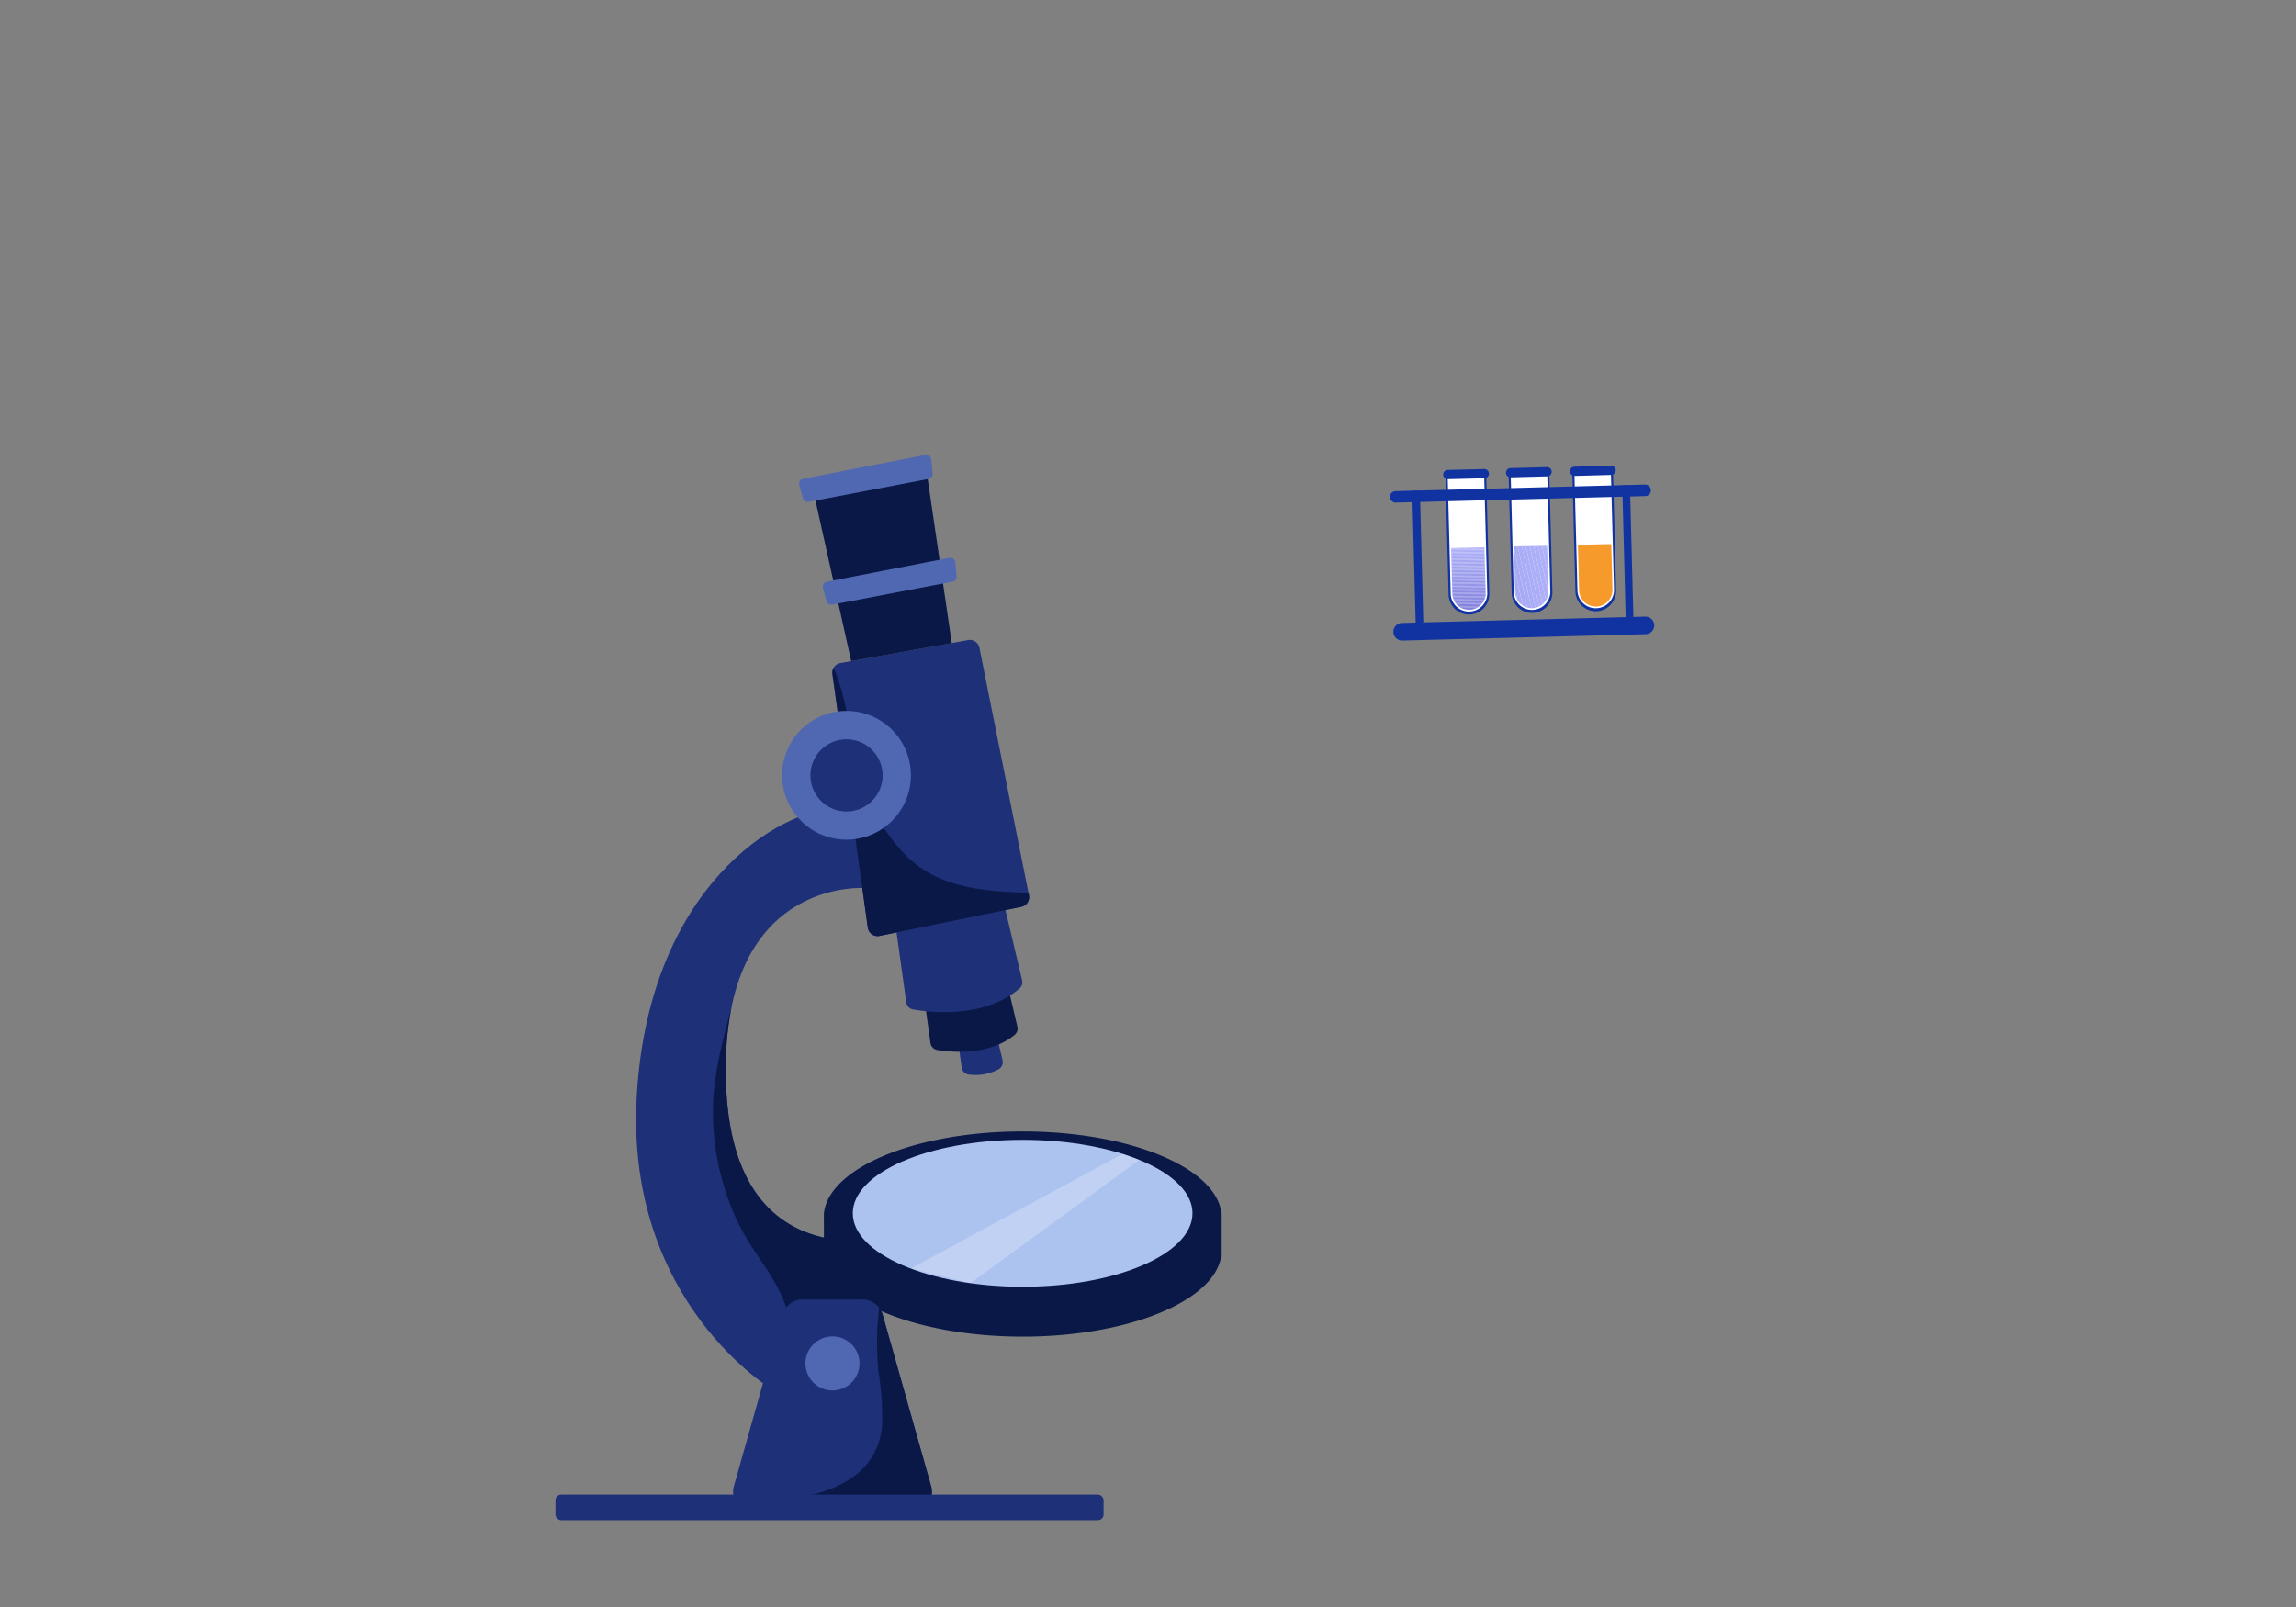 <svg xmlns="http://www.w3.org/2000/svg" xmlns:xlink="http://www.w3.org/1999/xlink" viewBox="0 0 400 280"><rect x="0" y="0" width="400" height="280" fill="#808080" stroke="none"/><defs><style>.cls-1{fill:none;}.cls-2,.cls-64{fill:#fff;}.cls-3{fill:#1133a2;}.cls-4{clip-path:url(#clip-path);}.cls-5{fill:#aeb1f8;}.cls-6{fill:#adb0f8;}.cls-7{fill:#adaff7;}.cls-8{fill:#acaef7;}.cls-9{fill:#abadf6;}.cls-10{fill:#aaacf6;}.cls-11{fill:#a9abf5;}.cls-12{fill:#a8aaf4;}.cls-13{fill:#a7a9f4;}.cls-14{fill:#a6a8f3;}.cls-15{fill:#a5a7f3;}.cls-16{fill:#a4a6f2;}.cls-17{fill:#a4a5f2;}.cls-18{fill:#a3a4f1;}.cls-19{fill:#a2a3f0;}.cls-20{fill:#a1a2f0;}.cls-21{fill:#a0a1ef;}.cls-22{fill:#9fa0ef;}.cls-23{fill:#9e9fee;}.cls-24{fill:#9d9eee;}.cls-25{fill:#9c9ded;}.cls-26{fill:#9c9ced;}.cls-27{fill:#9b9bec;}.cls-28{fill:#9a9aeb;}.cls-29{fill:#9999eb;}.cls-30{fill:#9898ea;}.cls-31{fill:#9797ea;}.cls-32{fill:#9696e9;}.cls-33{fill:#9595e9;}.cls-34{fill:#9494e8;}.cls-35{fill:#9493e8;}.cls-36{fill:#9392e7;}.cls-37{fill:#9291e6;}.cls-38{fill:#9190e6;}.cls-39{fill:#908fe5;}.cls-40{fill:#8f8ee5;}.cls-41{fill:#8e8de4;}.cls-42{fill:#8d8ce4;}.cls-43{fill:#8c8be3;}.cls-44{fill:#8c8ae3;}.cls-45{fill:#8b89e2;}.cls-46{fill:#8a88e1;}.cls-47{fill:#8987e1;}.cls-48{fill:#8886e0;}.cls-49{fill:#8784e0;}.cls-50{fill:#8683df;}.cls-51{fill:#8582df;}.cls-52{fill:#8481de;}.cls-53{fill:#8380dd;}.cls-54{fill:#837fdd;}.cls-55{fill:#827edc;}.cls-56{clip-path:url(#clip-path-2);}.cls-57{fill:#b0b3f9;}.cls-58{fill:#afb2f9;}.cls-59{fill:#f69a2b;}.cls-60{fill:#1d3078;}.cls-61{fill:#091847;}.cls-62{fill:#5067b2;}.cls-63{fill:#adc3ef;}.cls-64{opacity:0.24;}</style><clipPath id="clip-path"><path class="cls-1" d="M252.81,95.49l.2,7.89a2.93,2.93,0,0,0,3,2.88h0a2.93,2.93,0,0,0,2.83-3l-.21-7.89Z"/></clipPath><clipPath id="clip-path-2"><path class="cls-1" d="M263.74,95.2l.21,7.89a2.93,2.93,0,0,0,3,2.89h0a2.93,2.93,0,0,0,2.82-3l-.2-7.89Z"/></clipPath></defs><title>ipa</title><g id="layer"><path class="cls-2" d="M256,106.89h0a3.36,3.36,0,0,1-3.45-3.28l-.55-21,6.73-.18.55,21A3.36,3.36,0,0,1,256,106.89Z"/><path class="cls-3" d="M256,107.07a3.55,3.55,0,0,1-3.63-3.45l-.56-21.18,7.1-.18.55,21.17A3.55,3.55,0,0,1,256,107.07ZM252.2,82.8l.54,20.81a3.19,3.19,0,0,0,6.37-.17l-.55-20.81Z"/><path class="cls-3" d="M258.62,83.33l-6.37.16a.8.8,0,0,1-.82-.78h0a.81.81,0,0,1,.78-.83l6.36-.16a.81.81,0,0,1,.83.78h0A.81.81,0,0,1,258.62,83.33Z"/><g class="cls-4"><polygon class="cls-5" points="258.62 95.54 252.81 95.58 252.81 95.49 258.61 95.34 258.62 95.54"/><polygon class="cls-6" points="258.62 95.76 252.82 95.8 252.81 95.58 258.62 95.54 258.62 95.76"/><polygon class="cls-7" points="258.63 95.98 252.82 96.02 252.82 95.8 258.62 95.76 258.63 95.98"/><polygon class="cls-8" points="258.63 96.2 252.83 96.24 252.82 96.02 258.63 95.98 258.63 96.2"/><polygon class="cls-9" points="258.64 96.42 252.84 96.46 252.83 96.24 258.63 96.2 258.64 96.42"/><polygon class="cls-10" points="258.65 96.64 252.84 96.68 252.84 96.46 258.64 96.42 258.65 96.64"/><polygon class="cls-11" points="258.65 96.86 252.85 96.9 252.84 96.68 258.65 96.64 258.65 96.86"/><polygon class="cls-12" points="258.66 97.07 252.85 97.12 252.85 96.9 258.65 96.86 258.66 97.07"/><polygon class="cls-13" points="258.66 97.29 252.86 97.34 252.85 97.12 258.66 97.07 258.66 97.29"/><polygon class="cls-14" points="258.67 97.51 252.86 97.56 252.86 97.34 258.66 97.29 258.67 97.51"/><polygon class="cls-15" points="258.68 97.73 252.87 97.78 252.86 97.56 258.67 97.51 258.68 97.73"/><polygon class="cls-16" points="258.68 97.95 252.88 98 252.87 97.78 258.68 97.73 258.68 97.95"/><polygon class="cls-17" points="258.69 98.17 252.88 98.22 252.88 98 258.68 97.95 258.69 98.17"/><polygon class="cls-18" points="258.69 98.39 252.89 98.44 252.88 98.22 258.69 98.17 258.69 98.39"/><polygon class="cls-19" points="258.7 98.61 252.89 98.66 252.89 98.44 258.69 98.39 258.7 98.61"/><polygon class="cls-20" points="258.7 98.83 252.9 98.88 252.89 98.66 258.7 98.61 258.7 98.83"/><polygon class="cls-21" points="258.71 99.05 252.9 99.09 252.9 98.88 258.7 98.83 258.71 99.05"/><polygon class="cls-22" points="258.71 99.27 252.91 99.31 252.9 99.09 258.71 99.05 258.71 99.27"/><polygon class="cls-23" points="258.72 99.49 252.91 99.53 252.91 99.31 258.71 99.27 258.72 99.49"/><polygon class="cls-24" points="258.73 99.71 252.92 99.75 252.91 99.53 258.72 99.49 258.73 99.71"/><polygon class="cls-25" points="258.73 99.93 252.93 99.97 252.92 99.75 258.73 99.71 258.73 99.93"/><polygon class="cls-26" points="258.74 100.15 252.93 100.19 252.93 99.97 258.73 99.93 258.74 100.15"/><polygon class="cls-27" points="258.74 100.37 252.94 100.41 252.93 100.19 258.74 100.15 258.74 100.37"/><polygon class="cls-28" points="258.75 100.59 252.94 100.63 252.94 100.41 258.74 100.37 258.75 100.59"/><polygon class="cls-29" points="258.75 100.81 252.95 100.85 252.94 100.63 258.75 100.59 258.75 100.81"/><polygon class="cls-30" points="258.76 101.03 252.96 101.07 252.95 100.85 258.75 100.81 258.76 101.03"/><polygon class="cls-31" points="258.77 101.24 252.96 101.29 252.96 101.07 258.76 101.03 258.77 101.24"/><polygon class="cls-32" points="258.77 101.46 252.97 101.51 252.96 101.29 258.77 101.24 258.77 101.46"/><polygon class="cls-33" points="258.78 101.68 252.97 101.73 252.97 101.51 258.77 101.46 258.78 101.68"/><polygon class="cls-34" points="258.78 101.9 252.98 101.95 252.97 101.73 258.78 101.68 258.78 101.9"/><polygon class="cls-35" points="258.79 102.12 252.98 102.17 252.98 101.95 258.78 101.9 258.79 102.12"/><polygon class="cls-36" points="258.8 102.34 252.99 102.39 252.98 102.17 258.79 102.12 258.8 102.34"/><polygon class="cls-37" points="258.8 102.56 253 102.61 252.99 102.39 258.8 102.34 258.8 102.56"/><polygon class="cls-38" points="258.81 102.78 253 102.83 253 102.61 258.8 102.56 258.81 102.78"/><polygon class="cls-39" points="258.81 103 253.01 103.04 253 102.83 258.81 102.78 258.81 103"/><polygon class="cls-40" points="258.82 103.22 253.01 103.26 253.01 103.04 258.81 103 258.82 103.22"/><polygon class="cls-41" points="258.82 103.44 253.02 103.48 253.01 103.26 258.82 103.22 258.82 103.44"/><polygon class="cls-42" points="258.83 103.66 253.02 103.7 253.02 103.48 258.82 103.44 258.83 103.66"/><polygon class="cls-43" points="258.83 103.88 253.03 103.92 253.02 103.7 258.83 103.66 258.83 103.88"/><polygon class="cls-44" points="258.84 104.1 253.03 104.14 253.03 103.92 258.83 103.88 258.84 104.1"/><polygon class="cls-45" points="258.85 104.32 253.04 104.36 253.03 104.14 258.84 104.1 258.85 104.32"/><polygon class="cls-46" points="258.85 104.54 253.05 104.58 253.04 104.36 258.85 104.32 258.85 104.54"/><polygon class="cls-47" points="258.86 104.76 253.05 104.8 253.05 104.58 258.85 104.54 258.86 104.76"/><polygon class="cls-48" points="258.86 104.97 253.06 105.02 253.05 104.8 258.86 104.76 258.86 104.97"/><polygon class="cls-49" points="258.87 105.19 253.06 105.24 253.06 105.02 258.86 104.97 258.87 105.19"/><polygon class="cls-50" points="258.88 105.41 253.07 105.46 253.06 105.24 258.87 105.19 258.88 105.41"/><polygon class="cls-51" points="258.88 105.63 253.07 105.68 253.07 105.46 258.88 105.41 258.88 105.63"/><polygon class="cls-52" points="258.89 105.85 253.08 105.9 253.07 105.68 258.88 105.63 258.89 105.85"/><polygon class="cls-53" points="258.89 106.07 253.09 106.12 253.08 105.9 258.89 105.85 258.89 106.07"/><polygon class="cls-54" points="253.24 106.33 253.09 106.34 253.09 106.12 258.89 106.07 258.89 106.19 253.24 106.33"/><polygon class="cls-55" points="253.09 106.34 253.24 106.33 253.09 106.34 253.09 106.34"/></g><path class="cls-2" d="M266.94,106.61h0a3.37,3.37,0,0,1-3.45-3.28l-.55-21,6.73-.18.55,21A3.37,3.37,0,0,1,266.94,106.61Z"/><path class="cls-3" d="M267,106.79a3.55,3.55,0,0,1-3.64-3.46l-.55-21.17,7.09-.19.55,21.18A3.56,3.56,0,0,1,267,106.79Zm-3.82-24.28.54,20.81a3.19,3.19,0,0,0,6.37-.16l-.54-20.81Z"/><path class="cls-3" d="M269.55,83l-6.36.17a.81.81,0,0,1-.83-.79h0a.8.8,0,0,1,.78-.82l6.37-.17a.8.8,0,0,1,.82.79h0A.8.8,0,0,1,269.55,83Z"/><g class="cls-56"><polygon class="cls-57" points="269.57 96.19 269.32 95.06 269.55 95.05 269.57 96.19"/><polygon class="cls-58" points="269.67 99.8 268.62 95.08 269.32 95.06 269.57 96.19 269.67 99.8"/><polygon class="cls-5" points="269.76 103.4 267.92 95.1 268.62 95.08 269.67 99.8 269.76 103.4"/><polygon class="cls-6" points="269.61 105.91 267.22 95.11 267.92 95.1 269.76 103.4 269.83 105.9 269.61 105.91"/><polygon class="cls-7" points="268.91 105.93 266.51 95.13 267.22 95.11 269.61 105.91 268.91 105.93"/><polygon class="cls-8" points="268.21 105.94 265.81 95.15 266.51 95.13 268.91 105.93 268.21 105.94"/><polygon class="cls-9" points="267.5 105.96 265.11 95.17 265.81 95.15 268.21 105.94 267.5 105.96"/><polygon class="cls-10" points="266.8 105.98 264.4 95.19 265.11 95.17 267.5 105.96 266.8 105.98"/><polygon class="cls-11" points="266.1 106 263.75 95.41 263.74 95.2 264.4 95.19 266.8 105.98 266.1 106"/><polygon class="cls-12" points="265.4 106.02 263.84 99.02 263.75 95.41 266.1 106 265.4 106.02"/><polygon class="cls-13" points="264.69 106.04 263.94 102.62 263.84 99.02 265.4 106.02 264.69 106.04"/><polygon class="cls-14" points="263.94 102.62 264.69 106.04 264.02 106.05 263.94 102.62"/></g><path class="cls-2" d="M278.09,106.32h0a3.37,3.37,0,0,1-3.45-3.28l-.55-21,6.73-.17.55,21A3.37,3.37,0,0,1,278.09,106.32Z"/><path class="cls-3" d="M278.1,106.5a3.55,3.55,0,0,1-3.64-3.46l-.55-21.17,7.09-.19.55,21.18A3.56,3.56,0,0,1,278.1,106.5Zm-3.82-24.28.54,20.81a3.19,3.19,0,0,0,6.37-.16l-.55-20.81Z"/><path class="cls-3" d="M280.7,82.75l-6.37.17a.8.8,0,0,1-.82-.79h0a.8.8,0,0,1,.78-.82l6.37-.17a.8.8,0,0,1,.82.78h0A.81.81,0,0,1,280.7,82.75Z"/><path class="cls-59" d="M274.89,94.91l.21,7.89a2.93,2.93,0,0,0,3,2.89h0a2.93,2.93,0,0,0,2.82-3l-.21-7.89Z"/><path class="cls-3" d="M286.7,110.5l-42.38,1.11a1.53,1.53,0,0,1-1.57-1.5h0a1.53,1.53,0,0,1,1.49-1.57l42.38-1.1a1.52,1.52,0,0,1,1.57,1.49h0A1.52,1.52,0,0,1,286.7,110.5Z"/><path class="cls-3" d="M286.61,86.44l-43.46,1.13a1,1,0,0,1-1-1h0a1,1,0,0,1,1-1l43.46-1.14a1,1,0,0,1,1,1h0A1,1,0,0,1,286.61,86.44Z"/><rect class="cls-3" x="246.33" y="85.49" width="1.34" height="22.98" transform="translate(-2.44 6.47) rotate(-1.49)"/><rect class="cls-3" x="282.93" y="84.53" width="1.34" height="22.98" transform="translate(-2.41 7.42) rotate(-1.49)"/><path class="cls-60" d="M167.13,183.05l.41,2.94a1.44,1.44,0,0,0,1.28,1.24,8.49,8.49,0,0,0,5.2-.95,1.46,1.46,0,0,0,.64-1.56l-.71-3a1.45,1.45,0,0,0-1.7-1.08l-4,.82A1.44,1.44,0,0,0,167.13,183.05Z"/><path class="cls-61" d="M160.86,172.82l1.24,8.91a1.43,1.43,0,0,0,1.2,1.22c2.52.41,9,1,13.44-2.61a1.45,1.45,0,0,0,.5-1.46l-2.11-8.95a1.45,1.45,0,0,0-1.69-1.08L162,171.21A1.44,1.44,0,0,0,160.86,172.82Z"/><path class="cls-60" d="M156.13,162l1.76,12.67a1.46,1.46,0,0,0,1.17,1.22c3.1.53,12.45,1.6,18.58-3.68a1.42,1.42,0,0,0,.43-1.4l-3-12.65a1.44,1.44,0,0,0-1.69-1.08l-16.12,3.32A1.43,1.43,0,0,0,156.13,162Z"/><path class="cls-60" d="M150.83,154.73s-26-2.15-24.31,34.87,34.6,24.69,34.6,24.69l-26.3,28s-26-15.23-23.88-51.44,24.79-50.08,35.21-50S150.83,154.73,150.83,154.73Z"/><path class="cls-61" d="M161.12,214.29,138,238.84a26.94,26.94,0,0,0-.57-9.45c-1.45-6.27-6.36-10.93-9-16.68A44.69,44.69,0,0,1,124.3,191c.39-5.29,1.81-10.46,3.16-15.61a57.09,57.09,0,0,0-.94,14.24C128.24,226.63,161.12,214.29,161.12,214.29Z"/><path class="cls-60" d="M146.42,115.53l22.21-4a1.71,1.71,0,0,1,2,1.35L179.26,156a1.71,1.71,0,0,1-1.34,2l-24.72,5.09a1.71,1.71,0,0,1-2-1.45L145,117.46A1.72,1.72,0,0,1,146.42,115.53Z"/><path class="cls-61" d="M179.18,155.57c-7.9-.31-15.8-.76-21.63-6.8a33.38,33.38,0,0,1-8-14.57c-1.55-5.77-1.83-11.95-4.17-17.5l-.12-.33a1.7,1.7,0,0,0-.21,1.09l6.13,44.16a1.71,1.71,0,0,0,2,1.45L177.92,158a1.71,1.71,0,0,0,1.34-2Z"/><circle class="cls-62" cx="147.47" cy="135.1" r="11.22" transform="translate(-52.45 129.63) rotate(-40.93)"/><circle class="cls-60" cx="147.47" cy="135.1" r="6.29" transform="translate(-52.33 143.85) rotate(-45)"/><polygon class="cls-61" points="148.29 115.2 141.97 86.76 161.59 83.25 165.81 112.05 148.29 115.2"/><path class="cls-62" d="M139.86,86.78l-.61-2.27a.88.88,0,0,1,.68-1.1l21.31-4.15a.88.88,0,0,1,1,.78l.23,2.41a.88.88,0,0,1-.71,1l-20.93,4A.9.9,0,0,1,139.86,86.78Z"/><path class="cls-62" d="M144,104.72l-.62-2.26a.9.9,0,0,1,.69-1.11l21.3-4.15a.89.89,0,0,1,1.06.79l.23,2.41a.89.89,0,0,1-.72.95l-20.92,4A.88.88,0,0,1,144,104.72Z"/><path class="cls-61" d="M212.79,211.4c-.88-7.94-16-14.26-34.63-14.26s-33.75,6.32-34.62,14.26h0v0a5.32,5.32,0,0,0,0,.69,5.63,5.63,0,0,0,0,.71v4.31a5.53,5.53,0,0,0,0,.71,5.32,5.32,0,0,0,0,.69V219h.06c1.3,7.76,16.27,13.89,34.56,13.89s33.26-6.13,34.57-13.89h.1V211.4Z"/><ellipse class="cls-63" cx="178.16" cy="211.4" rx="29.59" ry="12.8"/><path class="cls-60" d="M127.86,258.93l8.42-29.8a3.71,3.71,0,0,1,3.57-2.71h10.37a3.71,3.71,0,0,1,3.57,2.71l8.42,29.8a3.71,3.71,0,0,1-3.57,4.72H131.43A3.71,3.71,0,0,1,127.86,258.93Z"/><path class="cls-61" d="M162.21,258.93l-8.42-29.8a3.68,3.68,0,0,0-.71-1.34,3.38,3.38,0,0,1,0,.78,52.74,52.74,0,0,0-.05,10.36,47.63,47.63,0,0,1,.65,9.23,11.89,11.89,0,0,1-5.34,9.37c-5.74,3.86-13.43,4.06-20.24,4.06a3.71,3.71,0,0,0,3.32,2.06h27.21A3.71,3.71,0,0,0,162.21,258.93Z"/><path class="cls-62" d="M149.74,237.55a4.71,4.71,0,1,1-4.71-4.7A4.71,4.71,0,0,1,149.74,237.55Z"/><rect class="cls-60" x="96.77" y="260.42" width="95.49" height="4.45" rx="0.98"/><polyline class="cls-64" points="198.48 202.1 169.06 223.58 158.69 221.03 195.56 201.05"/></g></svg>